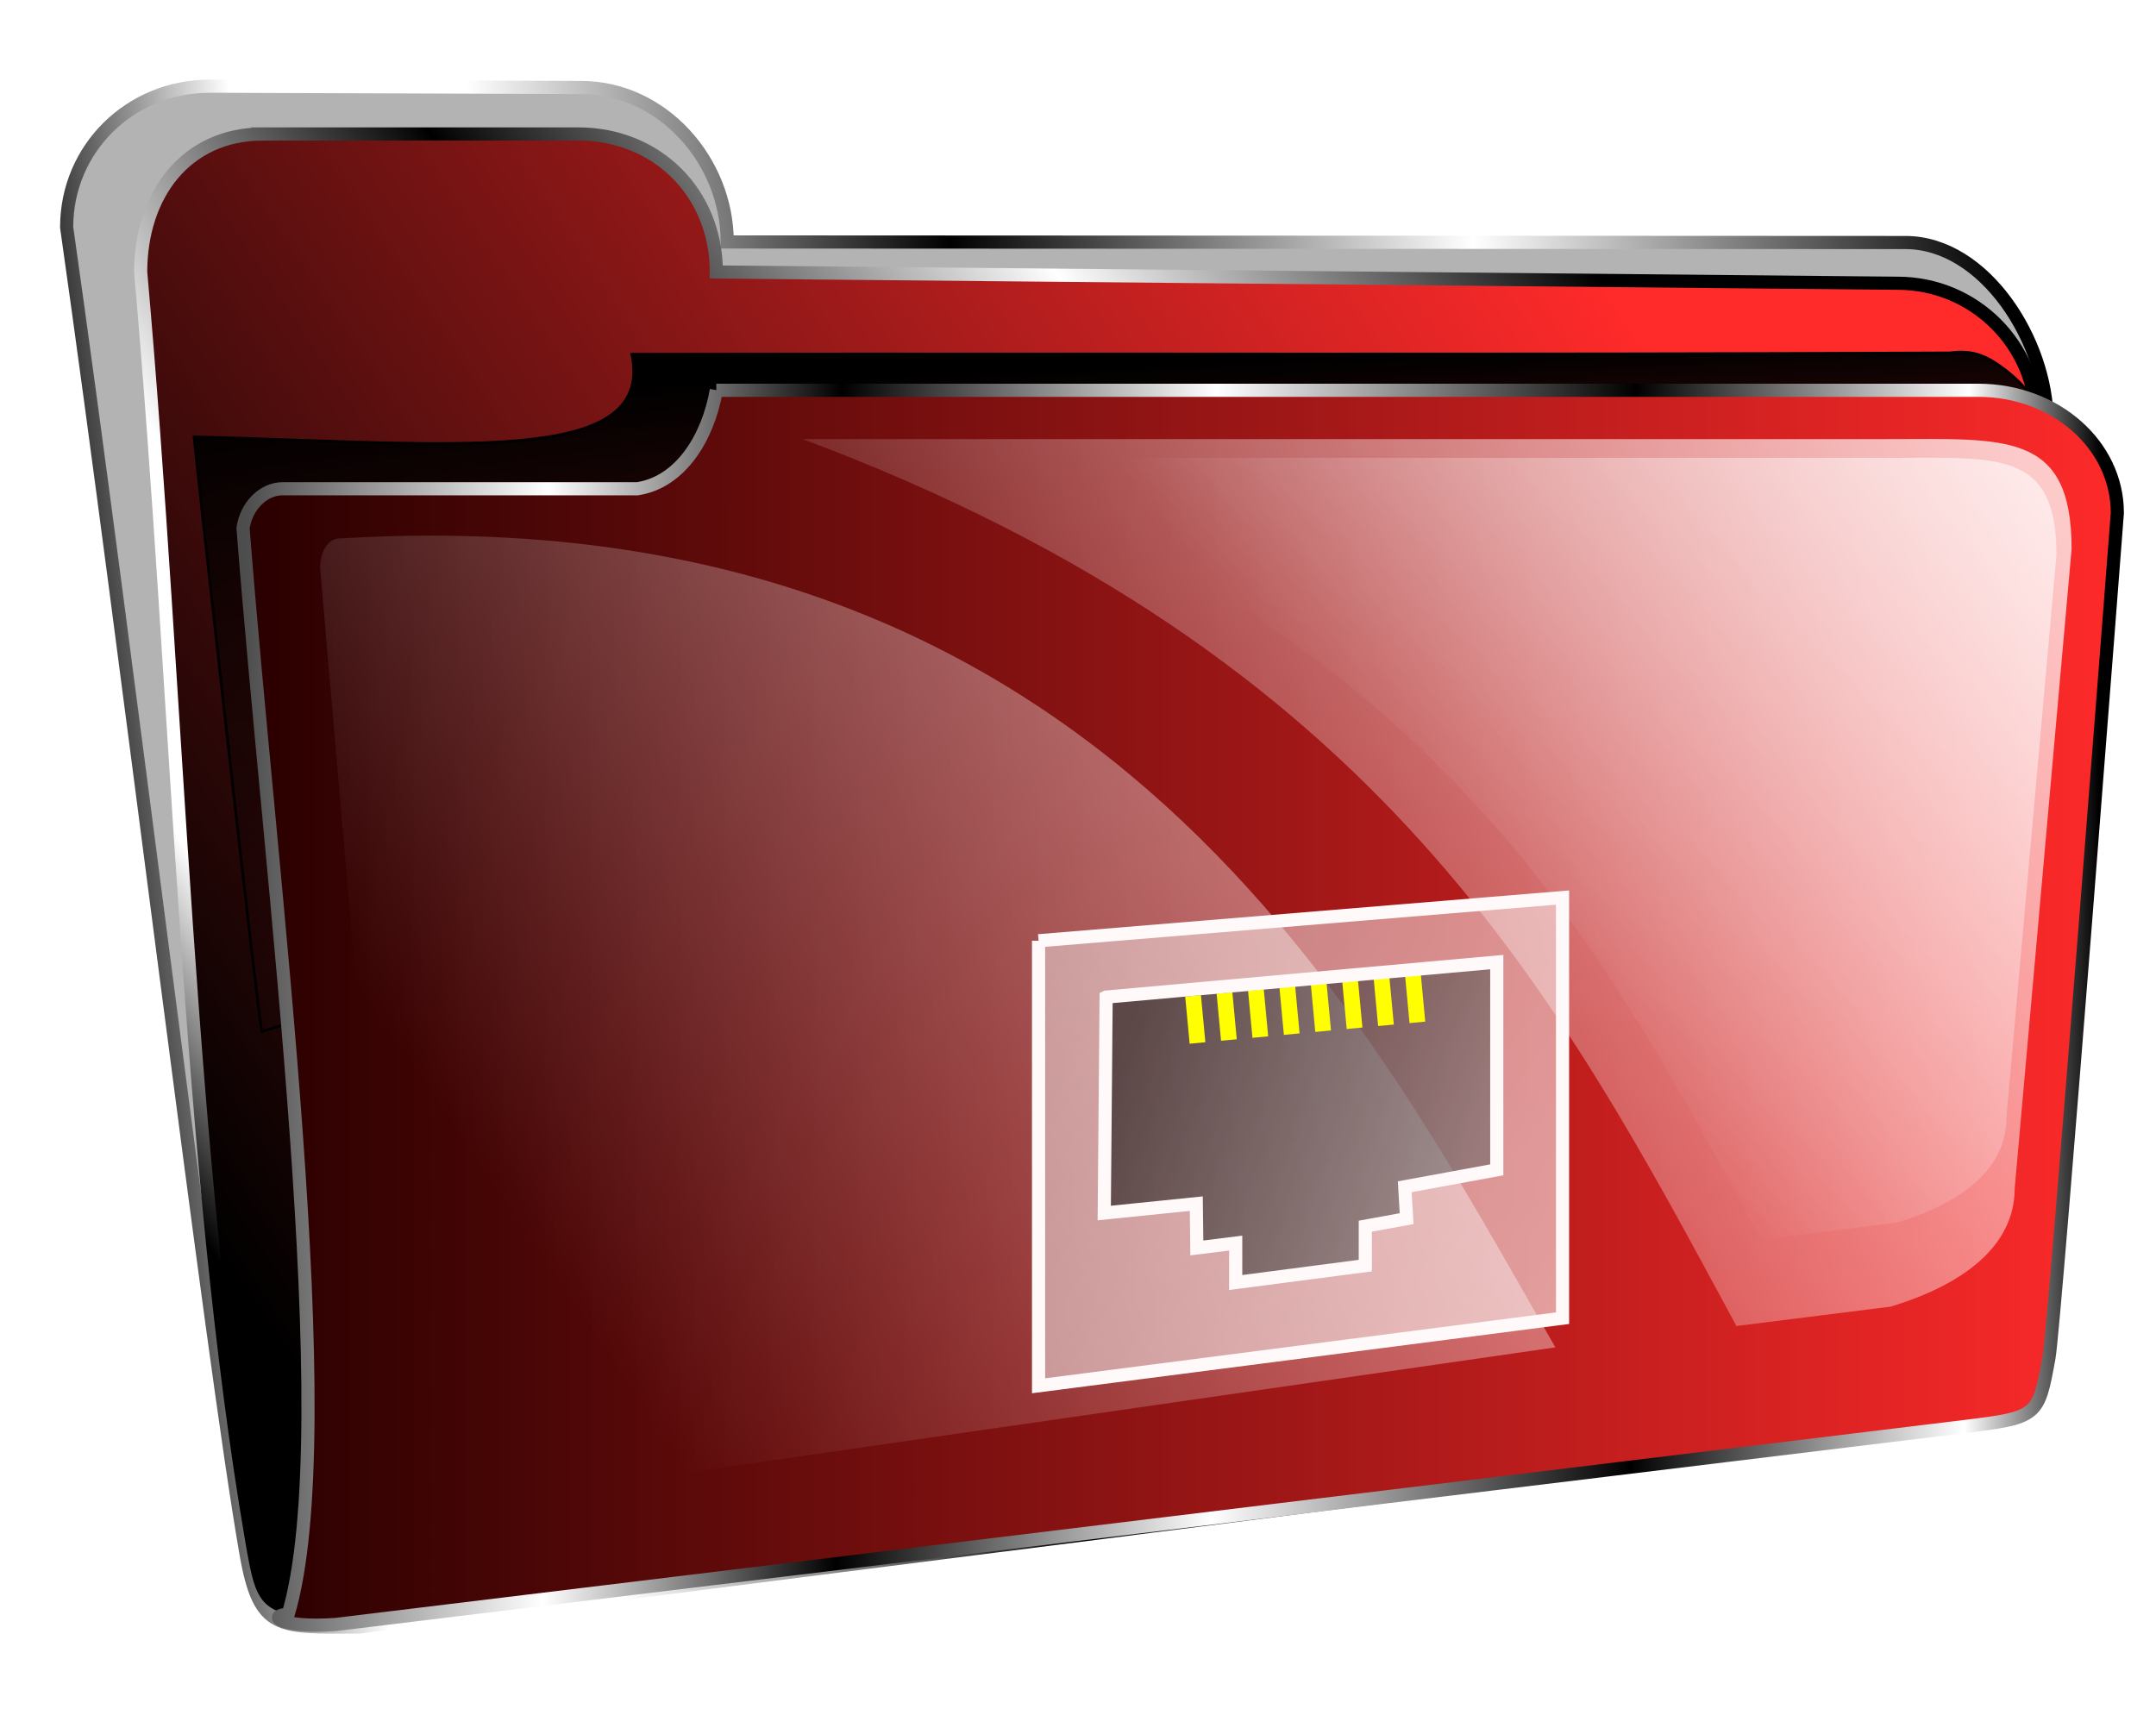 <svg xmlns="http://www.w3.org/2000/svg" xmlns:xlink="http://www.w3.org/1999/xlink" viewBox="0 0 820 650"><defs><linearGradient id="g" y2="905.56" gradientUnits="userSpaceOnUse" x2="960.32" y1="902.11" x1="255"><stop offset="0" stop-color="#4d4d4d"/><stop offset=".163" stop-color="#fff"/><stop offset=".321"/><stop offset=".523" stop-color="#fff"/><stop offset=".749"/><stop offset=".929" stop-color="#fff"/><stop offset="1"/></linearGradient><linearGradient id="a"><stop offset="0" stop-color="#fff" stop-opacity="0"/><stop offset="1" stop-color="#fff"/></linearGradient><linearGradient id="p" y2="443.31" gradientUnits="userSpaceOnUse" x2="560.92" y1="393.31" x1="428.36"><stop offset="0"/><stop offset="1" stop-color="#666"/></linearGradient><linearGradient id="l" y2="361.95" xlink:href="#a" gradientUnits="userSpaceOnUse" x2="927.5" gradientTransform="translate(109.44 345.95) scale(.881)" y1="547.16" x1="695.56"/><linearGradient id="b" y2="309.09" gradientUnits="userSpaceOnUse" x2="915" gradientTransform="matrix(1.037 0 0 1.022 1.044 265.51)" y1="383.34" x1="191.79"><stop offset="0"/><stop offset=".119" stop-color="#fff"/><stop offset=".238" stop-color="#fff"/><stop offset=".473"/><stop offset=".735" stop-color="#fff"/><stop offset="1"/></linearGradient><linearGradient id="d" y2="295.98" gradientUnits="userSpaceOnUse" x2="780.07" gradientTransform="translate(22.857 279.7)" y1="652.25" x1="243.65"><stop offset="0"/><stop offset="1" stop-color="#ff2a2a"/></linearGradient><linearGradient id="c" y2="295.98" gradientUnits="userSpaceOnUse" x2="780.07" gradientTransform="translate(22.857 279.7)" y1="652.25" x1="243.65"><stop offset="0"/><stop offset=".119" stop-color="#fff"/><stop offset=".238" stop-color="#fff"/><stop offset=".473"/><stop offset=".735" stop-color="#fff"/><stop offset="1"/></linearGradient><linearGradient id="h" y2="746.7" gradientUnits="userSpaceOnUse" x2="972.38" y1="746.7" x1="260.58"><stop offset="0" stop-color="#2b0000"/><stop offset="1" stop-color="#ff2a2a"/></linearGradient><linearGradient id="f" y2="533.38" gradientUnits="userSpaceOnUse" x2="611.93" gradientTransform="translate(22.857 279.7)" y1="313.38" x1="603.79"><stop offset="0"/><stop offset="1" stop-opacity="0"/></linearGradient><linearGradient id="i" y2="361.95" xlink:href="#a" gradientUnits="userSpaceOnUse" x2="927.5" gradientTransform="translate(2.857 296.84)" y1="619.09" x1="556.43"/><linearGradient id="j" y2="361.72" xlink:href="#a" gradientUnits="userSpaceOnUse" x2="910.34" y1="706" x1="403.04"/><linearGradient id="n" y2="961.04" gradientUnits="userSpaceOnUse" x2="783.78" y1="819.62" x1="580.63"><stop offset="0" stop-color="#fff" stop-opacity=".755"/><stop offset="1" stop-color="#fff"/></linearGradient><filter id="k" color-interpolation-filters="sRGB"><feGaussianBlur stdDeviation="7.228"/></filter><filter id="m"><feGaussianBlur stdDeviation="2.888"/></filter><filter id="o"><feGaussianBlur stdDeviation=".682"/></filter><filter id="e" height="1.472" width="1.085" color-interpolation-filters="sRGB" y="-.236" x="-.042"><feGaussianBlur stdDeviation="12.216"/></filter></defs><path d="M265.23 488.11l141.19.505c31.116 0 55.586 28.077 55.586 58.752l448.1.219c30.372 0 53.849 37.844 53.849 67.786l-.069 359.06c-5.566 22.635-7.322 20.686-36.134 22.732l-605.87 77.079c-30.372 0-37.741 1.65-42.885-27.848-13.332-76.45-44.915-340.59-68.225-504.6 0-29.942 24.08-53.681 54.453-53.681h0z" fill-rule="evenodd" stroke="url(#b)" stroke-width="5" fill="#b3b3b3" transform="translate(-185.42 -455.33)"/><path d="M285.36 506.29h120c30 0 52.5 22.5 52.5 52.5l449.29 4.286c29.283 0 52.857 23.574 52.857 52.857l-8.673 326.92c0 29.283 4.752 41.674-24.531 41.674l-611.71 86.984c-28.778-6.566-29.202-2.59-33.935-30.215-24.331-142.03-27.866-320.61-42.234-482.5 0-29.283 17.156-52.5 46.439-52.5z" fill-rule="evenodd" stroke="url(#c)" stroke-width="5" fill="url(#d)" transform="translate(-185.42 -455.33)"/><path d="M425.72 590.06c184.9-.325 329.77.261 501.43-.501 9.074-1.281 14.513 1.503 21.504 6.907 27.828 22.17 1.31 34.999-11.502 50.184l-652.15 201.07c-1.88-9.417-24.809-215.31-25.773-226.21 98.999 2.41 175.44 11.726 166.49-31.451z" filter="url(#e)" stroke="#000" fill="url(#f)" transform="translate(-185.42 -455.33)"/><path d="M435 632.36h480c29.283 0 52.857 20.819 52.857 46.679 0 0-23.666 308.4-26.01 321.36-4.062 22.442-4.126 22.759-33.195 26.292l-618.42 75.161c-22.197 1.47-25.744-3.821-18.076-3.794 20.78-70.1-6.81-279.31-17.15-413.24 1.194-8.562 7.857-15 15-15h135c16.461-2.501 26.87-19.526 30-37.5z" fill-rule="evenodd" stroke="url(#g)" stroke-width="5" fill="url(#h)" transform="translate(-162.563 -483.901)"/><path d="M467.86 650.93h412.5c45 0 70.102-3.183 70.102 41.817l-21.642 243.18c0 22.5-20.48 36.919-47.127 45l-58.71 7.388c-67.27-124.54-134.87-255.04-355.12-337.39" opacity=".753" fill="url(#i)" transform="translate(-162.563 -483.901)"/><path transform="translate(-162.563 -175.631)" d="M292.39 380.42c290.31-17.249 391.35 185.51 461.73 307.74l-438.71 63.305-31.073-359.41c-.213-6.11 2.754-11.983 8.054-11.633z" opacity=".751" fill="url(#j)"/><path d="M519.32 658.07h363.6c39.666 0 61.792-2.805 61.792 36.86l-19.077 214.36c0 19.833-18.052 32.542-41.54 39.666l-51.751 6.512c-59.29-109.79-118.88-224.82-313.02-297.4" opacity=".753" filter="url(#k)" fill="url(#l)" transform="translate(-162.563 -483.901)"/><path d="M580.42 813.19l199.29-16.429v160l-199.29 25.714v-169.29z" opacity=".757" filter="url(#m)" fill="url(#n)" transform="translate(-185.42 -455.33)"/><path d="M420.71 379.29l-.714 82.143 35-3.571.714 17.857 14.286-2.857v15l49.286-6.43v-15l15.714-2.856-.714-12.143 35-6.429-.505-80.54-148.07 14.826z" transform="translate(-.01)" opacity=".75" filter="url(#o)" fill="url(#p)"/><g><g fill="#ff0"><path d="M450.78 379.098l5.974-.56 1.68 17.921-5.975.56zM462.728 377.978l5.973-.56 1.68 17.922-5.974.56zM474.675 376.859l5.974-.56 1.68 17.921-5.974.56zM486.623 375.739l5.974-.56 1.68 17.922-5.975.56zM498.57 374.62l5.974-.56 1.68 17.921-5.974.56zM510.518 373.5l5.974-.56 1.68 17.921-5.974.56zM522.466 372.38l5.974-.56 1.68 17.922-5.975.56zM534.414 371.26l5.974-.56 1.679 17.922-5.974.56z"/></g></g><path d="M395 357.86l199.29-16.429v160L395 527.145v-169.29z" stroke="#fff9f9" stroke-width="5" fill="none"/><g stroke="#fff9f9" stroke-width="5" fill="none"><path d="M420.7 379.29l-.714 82.143 35-3.571.209 16.847 14.79-1.847v15l49.287-6.429v-15l15.714-2.857-.714-12.143 35-6.429v-79.026l-148.57 13.311z"/></g></svg>